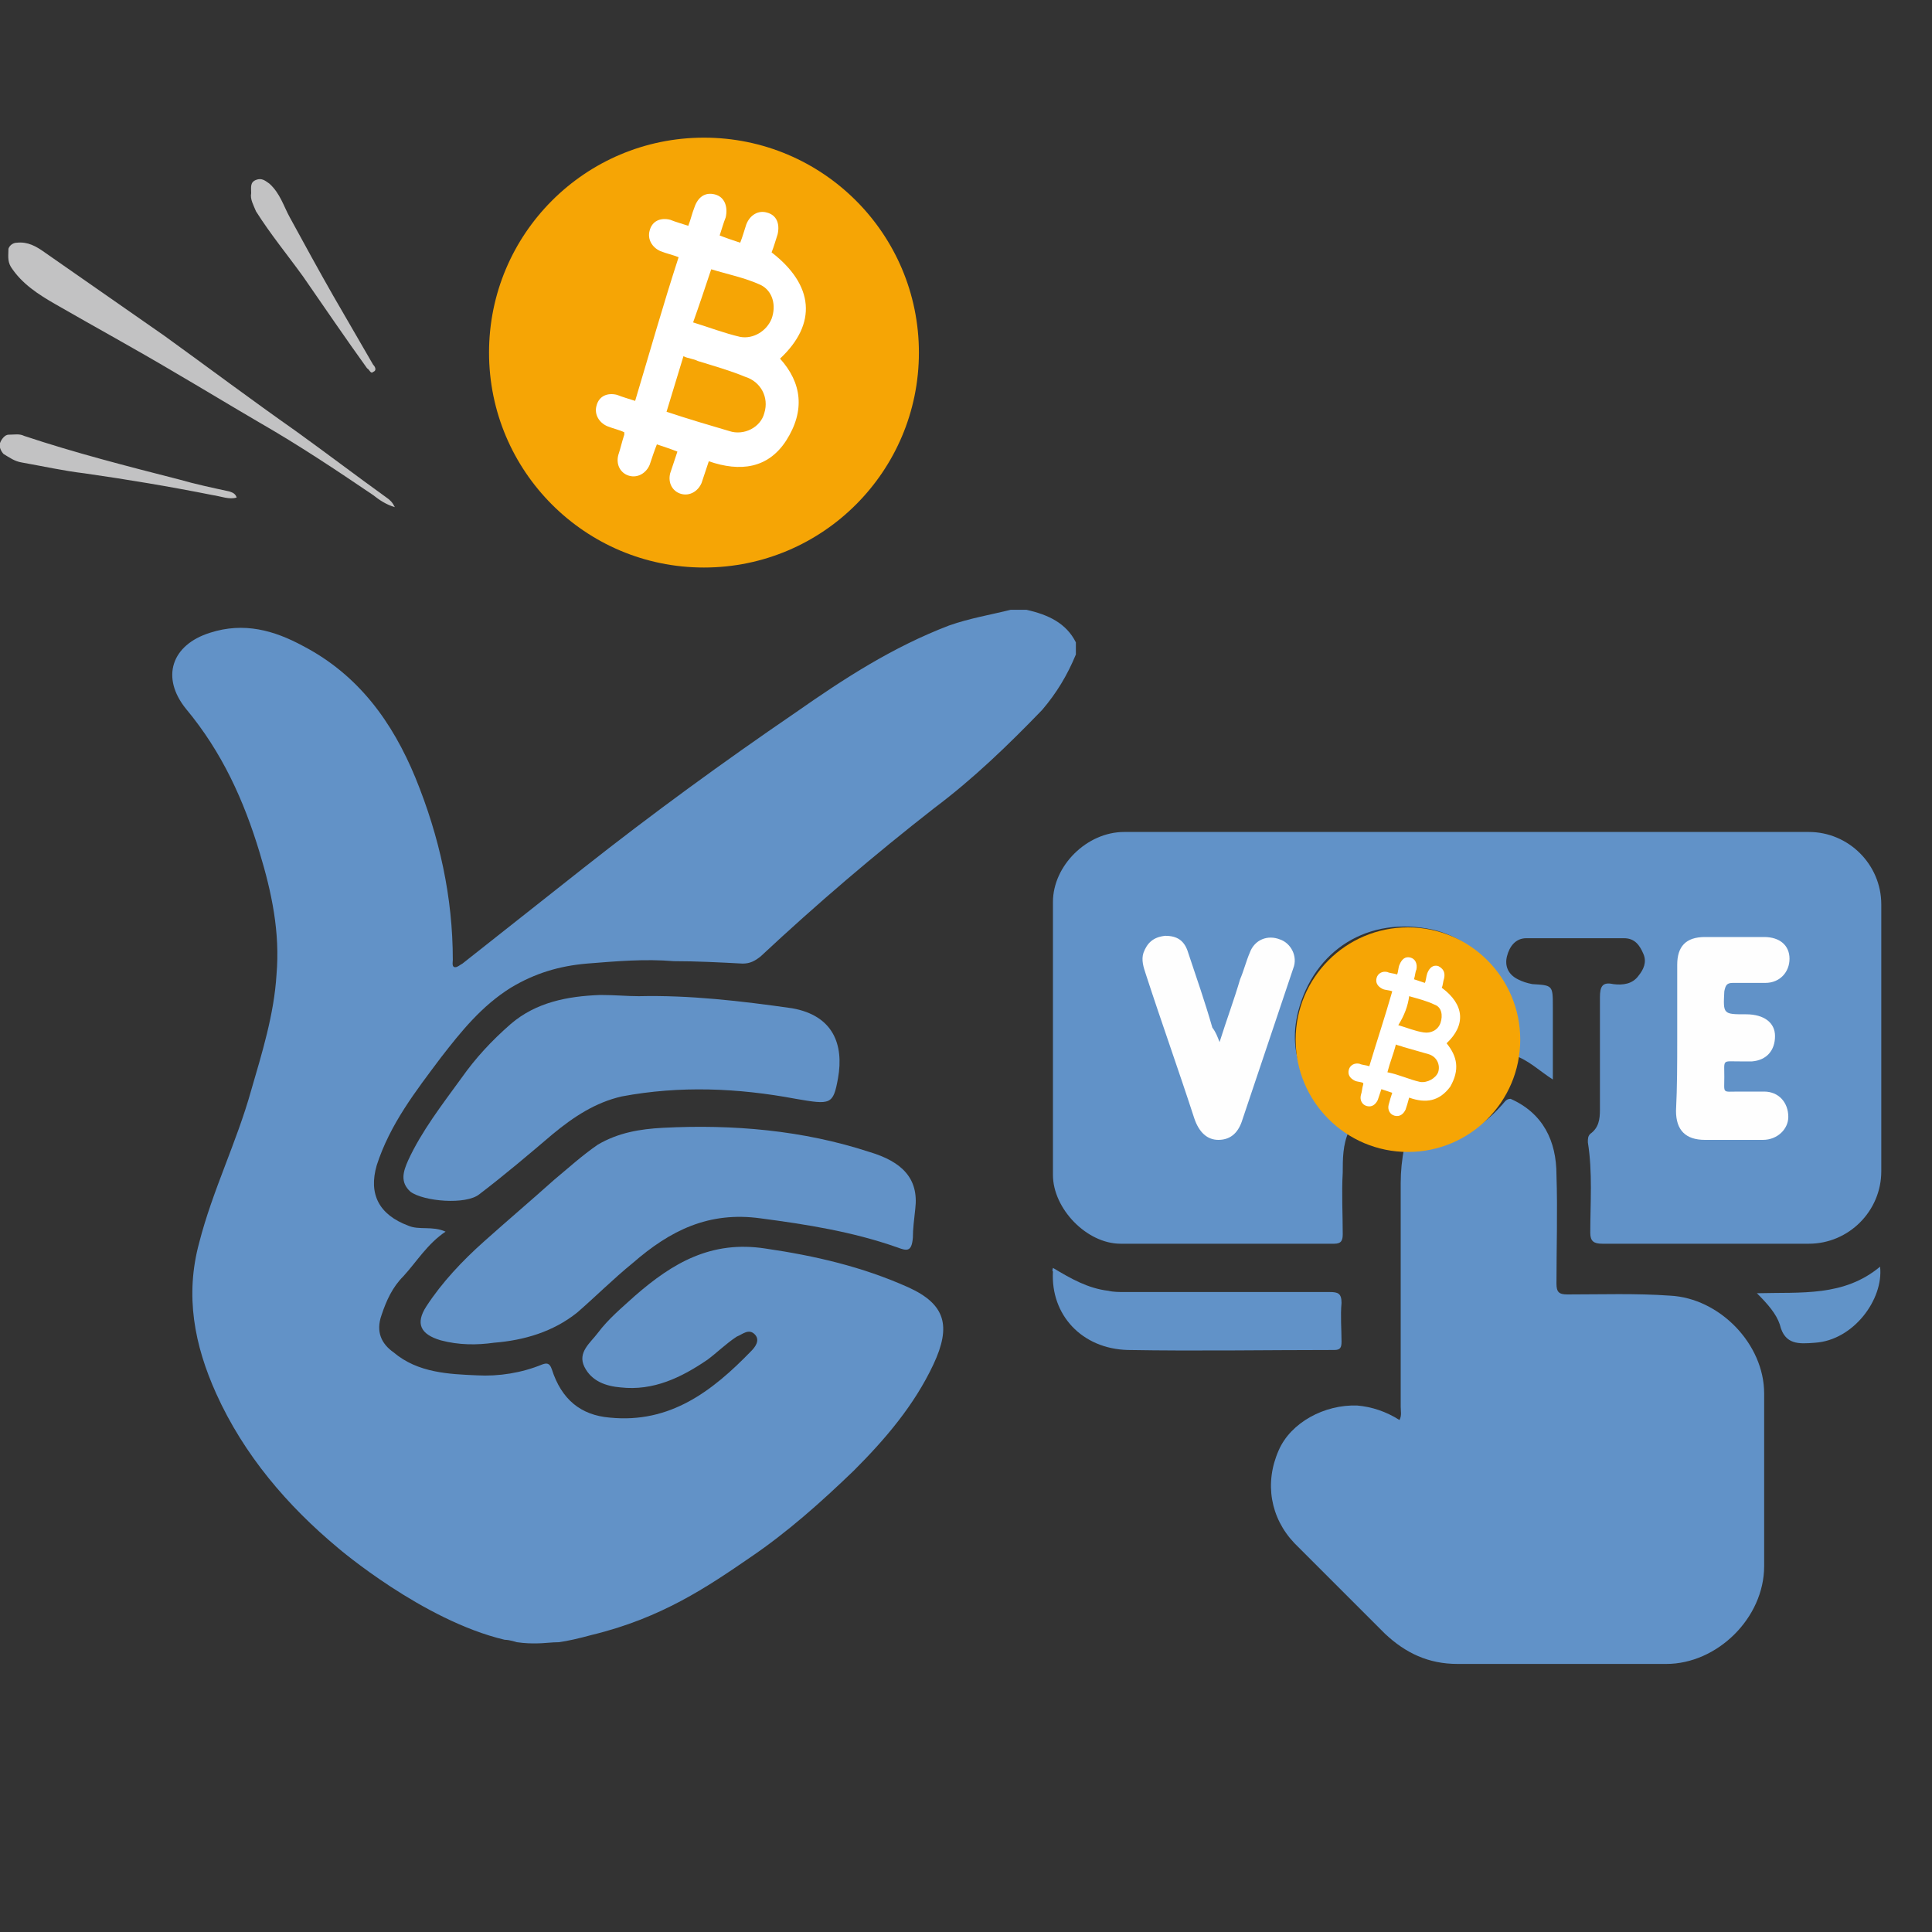 <?xml version="1.0" encoding="utf-8"?>
<!-- Generator: Adobe Illustrator 26.1.0, SVG Export Plug-In . SVG Version: 6.00 Build 0)  -->
<svg version="1.1" id="Слой_1" xmlns="http://www.w3.org/2000/svg" xmlns:xlink="http://www.w3.org/1999/xlink" x="0px" y="0px"
	 viewBox="0 0 160 160" style="enable-background:new 0 0 160 160;" xml:space="preserve">
<rect x="0" y="0" width="160" height="160" fill="#333333" stroke="none"/>
<style type="text/css">
	.st0{fill:#F6A505;}
	.st1{fill:#6292C7;}
	.st2{fill:#6192C8;}
	.st3{fill:#6193C8;}
	.st4{fill:#FEFEFE;}
	.st5{fill:#C2C2C3;}
	.st6{fill:#FFFFFF;}
</style>
<circle class="st0" cx="58.3" cy="29.2" r="17.8"/>
<g>
	<path class="st1" d="M89.1,53.2c0,0.3,0,0.7,0,1c-0.7,1.7-1.6,3.2-2.8,4.6c-2.8,2.9-5.7,5.7-8.9,8.1c-5,3.9-9.8,8-14.4,12.3
		c-0.5,0.4-0.9,0.6-1.5,0.6c-1.9-0.1-3.8-0.2-5.7-0.2c-2.4-0.2-4.7,0-7.2,0.2c-2.3,0.2-4.3,0.8-6.3,2c-2.4,1.5-4.1,3.6-5.8,5.8
		c-2.1,2.8-4.2,5.5-5.3,8.9c-0.7,2.4,0.2,4.1,2.6,5c0.9,0.4,2,0,3.1,0.5c-1.5,1-2.4,2.5-3.5,3.7c-0.9,0.9-1.4,2-1.8,3.2
		c-0.5,1.4,0,2.4,1,3.1c2,1.7,4.6,1.8,6.9,1.9c1.8,0.1,3.7-0.2,5.4-0.9c0.3-0.1,0.6-0.2,0.8,0.4c0.8,2.5,2.4,3.8,4.8,4
		c5,0.5,8.5-2.2,11.7-5.5c0.3-0.3,0.8-0.9,0.3-1.4s-1,0-1.5,0.2c-0.9,0.6-1.6,1.3-2.4,1.9c-2.2,1.5-4.5,2.6-7.2,2.3
		c-1.2-0.1-2.4-0.5-3-1.7s0.5-2,1.1-2.8c0.9-1.2,2-2.1,3.1-3.1c3.1-2.7,6.3-4.6,10.8-3.9c4.1,0.6,8,1.5,11.8,3.2
		c3.1,1.4,3.6,3.2,2.1,6.4c-1.6,3.4-4,6.2-6.6,8.8c-2.7,2.6-5.5,5.1-8.6,7.2c-3.5,2.4-7.3,5-13.1,6.4c-1.1,0.3-2,0.5-2.7,0.6
		c-0.6,0-1.3,0.1-1.9,0.1c-0.4,0-0.9,0-1.6-0.1c0,0-0.6-0.2-1-0.2c-6.8-1.6-13.8-7.6-13.8-7.6c-4.2-3.5-7.8-7.7-10.1-12.8
		c-1.8-4-2.6-8.1-1.4-12.5c1.1-4.3,3.1-8.3,4.3-12.6c0.9-3.1,1.9-6.3,2.1-9.6c0.3-3.5-0.4-6.8-1.4-10.1c-1.3-4.3-3.1-8.3-6.1-11.9
		c-2.1-2.6-1.2-5.3,2-6.3c2.8-0.9,5.3-0.2,7.7,1.1c4.6,2.4,7.4,6.3,9.3,10.9c2,4.9,3.1,9.9,3.1,15.1c0,0.2-0.1,0.6,0.2,0.6
		c0.2,0,0.4-0.2,0.6-0.3c3.3-2.6,6.7-5.3,10-7.9C54,67.4,59.9,63.1,65.9,59c4-2.8,8-5.4,12.7-7.2c1.7-0.6,3.5-0.9,5.1-1.3
		c0.5,0,0.9,0,1.3,0C86.8,50.9,88.3,51.6,89.1,53.2z"/>
	<path class="st1" d="M75.8,100.1c-0.1,0.9-0.2,1.7-0.2,2.4c-0.1,1.2-0.5,1.1-1.3,0.8c-3.7-1.3-7.5-1.9-11.3-2.4
		c-4.3-0.6-7.5,1-10.6,3.7c-1.6,1.3-3.1,2.8-4.6,4.1c-2,1.6-4.4,2.3-6.9,2.5c-1.4,0.2-2.9,0.2-4.4-0.2c-1.7-0.5-2.1-1.4-1.2-2.8
		c1.3-2,3-3.8,4.8-5.4c1.9-1.7,3.9-3.4,5.8-5.1c1.2-1,2.3-2,3.6-2.9c1.7-1,3.5-1.3,5.4-1.4c5.8-0.3,11.6,0.2,17.1,2
		C74.7,96.2,76.1,97.6,75.8,100.1z"/>
	<path class="st1" d="M52.9,82.5c4.2-0.1,8.5,0.4,12.7,1c3.4,0.6,4.3,3,3.8,5.8c-0.4,2.2-0.6,2.2-3.5,1.7c-4.8-0.9-9.6-1.1-14.4-0.2
		c-2.2,0.5-4,1.7-5.7,3.1c-2,1.7-4,3.4-6.1,5c-1.1,0.9-4.6,0.6-5.7-0.2c-0.9-0.8-0.6-1.7-0.2-2.6c1.1-2.4,2.8-4.6,4.4-6.8
		c1.2-1.7,2.5-3.1,4.1-4.5c2.1-1.8,4.7-2.3,7.4-2.4C51,82.4,51.9,82.5,52.9,82.5z"/>
</g>
<g>
	<path class="st2" d="M111.7,93.7c-0.5,1.1-0.5,2.3-0.5,3.4c-0.1,1.7,0,3.4,0,5.1c0,0.5-0.1,0.8-0.7,0.8c-5.9,0-11.8,0-17.7,0
		c-2.8,0-5.6-2.9-5.6-5.7c0-7.5,0-15.1,0-22.6c0-3,2.8-5.8,5.9-5.8c9.4,0,18.8,0,28.1,0c9.5,0,19.1,0,28.6,0c3.3,0,6,2.7,6,6
		c0,7.4,0,14.7,0,22.1c0,3.3-2.7,6-6,6c-5.7,0-11.4,0-17.1,0c-0.7,0-1-0.2-1-0.9c0-2.5,0.2-5-0.2-7.5c0-0.3,0-0.5,0.2-0.7
		c0.7-0.5,0.8-1.2,0.8-2c0-3.1,0-6.2,0-9.3c0-0.9,0.2-1.3,1.1-1.1c0.8,0.1,1.6,0,2.1-0.7c0.4-0.5,0.7-1.1,0.4-1.8
		c-0.3-0.7-0.7-1.3-1.6-1.3c-2.7,0-5.4,0-8.1,0c-0.9,0-1.4,0.7-1.6,1.5c-0.2,0.8,0.1,1.5,0.9,1.9c0.4,0.2,0.7,0.3,1.2,0.4
		c1.7,0.1,1.7,0.1,1.7,1.9c0,1.9,0,3.9,0,6c-1.1-0.7-2-1.6-3.2-2c-0.3-0.6-0.1-1.2-0.1-1.9c0-4-2.8-7.6-6.6-8.5
		c-5.4-1.2-9.9,1.7-11.2,6.8c-0.9,3.6,0.6,6.4,3.1,8.8C111,93,111.6,93.1,111.7,93.7z"/>
	<path class="st2" d="M125.1,91c2.7,1.2,3.8,3.5,3.8,6.3c0.1,3,0,6,0,9c0,0.7,0.2,0.9,0.9,0.9c2.8,0,5.7-0.1,8.5,0.1
		c4.1,0.2,7.8,4,7.8,8.1c0,4.8,0,9.5,0,14.3c0,4.3-3.9,8.1-8.1,8.1c-5.8,0-11.5,0-17.3,0c-2.4,0-4.3-0.9-6-2.5c-2.5-2.5-5-5-7.5-7.5
		c-2-2.1-2.5-5-1.3-7.7c1-2.3,3.8-3.8,6.5-3.7c1.2,0.1,2.4,0.5,3.5,1.2c0.2-0.4,0.1-0.7,0.1-1.1c0-6.2,0-12.3,0-18.5
		c0-1,0.1-2,0.3-3c0.3-0.5,0.8-0.3,1.2-0.3c2.8,0.1,5-1.1,6.8-3.1C124.6,91.3,124.7,91,125.1,91z"/>
	<path class="st2" d="M87.2,105c1.5,0.9,2.9,1.7,4.6,1.9c0.4,0.1,0.9,0.1,1.3,0.1c5.7,0,11.4,0,17,0c0.7,0,1,0.1,1,0.9
		c-0.1,1.1,0,2.2,0,3.2c0,0.5-0.1,0.7-0.6,0.7c-5.7,0-11.4,0.1-17.1,0c-3.8-0.1-6.4-2.9-6.2-6.5C87.1,105.2,87.2,105.1,87.2,105z"/>
	<path class="st3" d="M155.7,104.9c0.3,2.7-2.2,6.1-5.4,6.3c-1.3,0.1-2.5,0.2-2.9-1.5c-0.3-0.9-1-1.7-1.9-2.6
		C149.2,107,152.7,107.4,155.7,104.9z"/>
	<path class="st4" d="M138.9,86c0-2,0-4.1,0-6.1c0-1.5,0.7-2.3,2.3-2.3c1.6,0,3.2,0,4.9,0c1.3,0,2.1,0.7,2.1,1.8c0,1.1-0.8,2-2,2
		c-0.9,0-1.8,0-2.7,0c-0.5,0-0.6,0.2-0.7,0.7c-0.1,1.9-0.1,1.9,1.8,1.9c1.5,0,2.4,0.7,2.4,1.8c0,1.2-0.7,2-1.9,2.1c-0.3,0-0.7,0-1,0
		c-1.5,0-1.3-0.2-1.3,1.3c0,1.4-0.2,1.2,1.2,1.2c0.7,0,1.4,0,2.1,0c1.2,0,2,0.9,2,2.1c0,1-0.9,1.9-2.1,1.9c-1.6,0-3.2,0-4.8,0
		c-1.6,0-2.4-0.8-2.4-2.4C138.9,90,138.9,88,138.9,86z"/>
	<path class="st4" d="M101,86.3c0.6-1.9,1.2-3.5,1.7-5.2c0.3-0.7,0.5-1.5,0.8-2.2c0.4-1.1,1.5-1.5,2.5-1.1c0.9,0.3,1.5,1.4,1.1,2.4
		c-1.4,4.2-2.8,8.3-4.2,12.5c-0.3,1-0.9,1.7-2,1.7c-0.9,0-1.6-0.6-2-1.8c-1.3-4-2.7-7.9-4-11.9c-0.2-0.6-0.4-1.2-0.2-1.8
		c0.3-0.8,0.8-1.3,1.8-1.4c1,0,1.6,0.4,1.9,1.4c0.7,2.1,1.4,4.1,2,6.2C100.7,85.5,100.8,85.8,101,86.3z"/>
	<path class="st4" d="M117.4,90.3c-0.5-0.1-1.1-0.2-1.2,0.7c-0.1,0.4-0.4,0.5-0.8,0.4c-0.4-0.1-0.6-0.5-0.5-0.9
		c0-0.2,0.1-0.3,0.1-0.5c0.1-0.4-0.1-0.4-0.4-0.5c-0.3-0.1-0.4,0-0.5,0.3c0,0.2-0.1,0.3-0.2,0.4c-0.2,0.4-0.4,0.7-0.9,0.5
		c-0.4-0.2-0.6-0.5-0.4-0.9c0.2-0.6,0.2-0.9-0.5-1.1c-0.4-0.1-0.6-0.5-0.5-0.9c0.2-0.4,0.5-0.6,0.9-0.4c0.6,0.3,0.8,0,0.9-0.5
		c0.5-1.5,0.9-3,1.4-4.5c0.2-0.5,0.2-0.8-0.4-0.9c-0.4-0.1-0.8-0.4-0.6-0.9c0.2-0.5,0.6-0.6,1-0.4c0.5,0.2,0.7,0.1,0.8-0.4
		c0.1-0.4,0.3-0.9,0.9-0.7c0.6,0.2,0.7,0.6,0.4,1.1c-0.1,0.3-0.2,0.6,0.2,0.8c0.5,0.2,0.5-0.2,0.6-0.5c0.1-0.5,0.4-0.9,0.9-0.7
		c0.6,0.2,0.6,0.7,0.4,1.2c-0.2,0.4-0.1,0.6,0.3,0.9c1.3,1,1.5,2.4,0.5,3.7c-0.3,0.4-0.3,0.7-0.1,1.1
		C120.8,88.4,119.5,90.3,117.4,90.3z"/>
</g>
<path class="st5" d="M32.7,42c-0.7-0.2-1.3-0.6-1.8-1c-3.1-2.1-6.1-4.1-9.4-6c-2.4-1.4-4.7-2.8-7.1-4.2c-3.2-1.9-6.5-3.7-9.8-5.6
	c-1.4-0.8-2.8-1.7-3.7-3.1c-0.3-0.5-0.2-1-0.2-1.5c0.1-0.3,0.4-0.5,0.7-0.5C2.3,20,3,20.4,3.7,20.9c3.3,2.3,6.6,4.6,9.9,6.9
	c3.6,2.6,7.2,5.3,10.9,7.9c2.5,1.8,5,3.7,7.5,5.5C32.3,41.4,32.5,41.6,32.7,42z"/>
<path class="st5" d="M19.6,41.2c-0.6,0.2-1.3-0.1-2-0.2c-3.5-0.7-7.1-1.3-10.6-1.8c-1.7-0.2-3.5-0.6-5.2-0.9c-0.6-0.1-1-0.4-1.5-0.7
	C0.1,37.4-0.1,37,0,36.7S0.4,36,0.7,36c0.5,0,0.9-0.1,1.3,0.1c4.2,1.4,8.5,2.5,12.8,3.6c1.4,0.4,2.8,0.7,4.2,1
	C19.3,40.8,19.5,40.9,19.6,41.2z"/>
<path class="st5" d="M20.8,16c0-0.5-0.1-0.9,0.4-1.1c0.5-0.2,0.8,0.1,1.1,0.3c0.9,0.8,1.2,1.9,1.7,2.8c1.2,2.2,2.4,4.4,3.6,6.5
	c1.1,1.9,2.2,3.8,3.3,5.7c0.2,0.2,0.3,0.5,0,0.6c-0.2,0.2-0.3-0.2-0.5-0.3c-1.8-2.5-3.5-5-5.3-7.6c-1.3-1.8-2.7-3.5-3.9-5.4
	C21,17,20.7,16.5,20.8,16z"/>
<path class="st6" d="M64.6,29.7c3.1-2.9,2.8-6.1-0.7-8.8c0.2-0.5,0.3-0.9,0.5-1.5c0.2-0.9-0.1-1.6-0.9-1.8c-0.7-0.2-1.4,0.2-1.7,1
	c-0.2,0.6-0.3,1-0.5,1.5c-0.6-0.2-1.2-0.4-1.7-0.6c0.2-0.6,0.3-1,0.5-1.5c0.2-0.9-0.1-1.7-0.9-1.9s-1.4,0.2-1.7,1.1
	c-0.2,0.5-0.3,1-0.5,1.5c-0.6-0.2-1-0.3-1.5-0.5c-0.8-0.2-1.5,0.1-1.7,0.9c-0.2,0.7,0.2,1.4,0.9,1.7c0.5,0.2,1,0.3,1.5,0.5
	c-1.3,4-2.4,7.9-3.6,11.9c-0.6-0.2-1-0.3-1.5-0.5c-0.8-0.2-1.5,0.1-1.7,0.9c-0.2,0.7,0.2,1.4,0.9,1.7c0.5,0.2,1,0.3,1.4,0.5
	c0,0.1,0,0.2,0,0.2c-0.2,0.6-0.3,1.1-0.5,1.7c-0.2,0.8,0.2,1.5,0.9,1.7s1.4-0.2,1.7-0.9c0.2-0.6,0.4-1.2,0.6-1.7
	c0.6,0.2,1.2,0.4,1.7,0.6c-0.2,0.6-0.4,1.2-0.6,1.8c-0.2,0.8,0.2,1.5,0.9,1.7s1.4-0.2,1.7-0.9c0.2-0.6,0.4-1.2,0.6-1.8
	c2.6,0.9,4.9,0.6,6.4-1.7C66.7,34,66.4,31.7,64.6,29.7z M58.9,22.3c1.3,0.4,2.8,0.7,4.1,1.3c1,0.5,1.3,1.7,0.9,2.8
	c-0.4,1-1.5,1.7-2.6,1.5c-1.3-0.3-2.6-0.8-3.9-1.2C57.9,25.3,58.4,23.8,58.9,22.3z M60.4,35.7c-1.7-0.5-3.4-1-5.2-1.6
	c0.5-1.6,0.9-3,1.4-4.6c0.4,0.2,0.8,0.2,1.2,0.4c1.3,0.4,2.7,0.8,3.9,1.3c1.3,0.4,2,1.7,1.6,3C63,35.4,61.6,36.1,60.4,35.7z"/>
<g>
	<g>
		<g>
			<ellipse class="st0" cx="116.6" cy="86.1" rx="9.3" ry="9.3"/>
			<path class="st6" d="M119.8,86.4c1.6-1.5,1.5-3.2-0.4-4.6c0.1-0.2,0.1-0.5,0.2-0.8c0.1-0.5-0.1-0.8-0.5-1
				c-0.4-0.1-0.7,0.1-0.9,0.6c-0.1,0.3-0.1,0.6-0.2,0.8c-0.3-0.1-0.6-0.2-0.9-0.3c0.1-0.3,0.1-0.6,0.2-0.8c0.1-0.5-0.1-0.9-0.5-1
				c-0.4-0.1-0.7,0.1-0.9,0.6c-0.1,0.2-0.1,0.6-0.2,0.8c-0.3-0.1-0.6-0.1-0.8-0.2c-0.4-0.1-0.8,0.1-0.9,0.5
				c-0.1,0.4,0.1,0.7,0.5,0.9c0.2,0.1,0.6,0.1,0.8,0.2c-0.6,2.1-1.3,4.2-1.9,6.2c-0.3-0.1-0.6-0.1-0.8-0.2c-0.4-0.1-0.8,0.1-0.9,0.5
				s0.1,0.7,0.5,0.9c0.2,0.1,0.6,0.1,0.7,0.2c0,0.1,0,0.1,0,0.1c-0.1,0.3-0.1,0.6-0.2,0.9c-0.1,0.4,0.1,0.8,0.5,0.9
				c0.4,0.1,0.7-0.1,0.9-0.5c0.1-0.3,0.2-0.6,0.3-0.9c0.3,0.1,0.6,0.2,0.9,0.3c-0.1,0.3-0.2,0.6-0.3,1c-0.1,0.4,0.1,0.8,0.5,0.9
				c0.4,0.1,0.7-0.1,0.9-0.5c0.1-0.3,0.2-0.6,0.3-1c1.4,0.5,2.5,0.3,3.4-0.9C120.9,88.6,120.7,87.5,119.8,86.4z M116.7,82.5
				c0.7,0.2,1.5,0.4,2.1,0.7c0.6,0.2,0.7,0.9,0.5,1.5c-0.2,0.6-0.8,0.9-1.4,0.8c-0.7-0.1-1.4-0.4-2.1-0.6
				C116.3,84.1,116.6,83.3,116.7,82.5z M117.6,89.6c-0.9-0.2-1.7-0.6-2.7-0.8c0.2-0.8,0.5-1.5,0.7-2.3c0.2,0.1,0.4,0.1,0.6,0.2
				c0.7,0.2,1.4,0.4,2.1,0.6c0.7,0.2,1,0.9,0.8,1.5C118.9,89.3,118.2,89.7,117.6,89.6z"/>
		</g>
	</g>
</g>
</svg>
